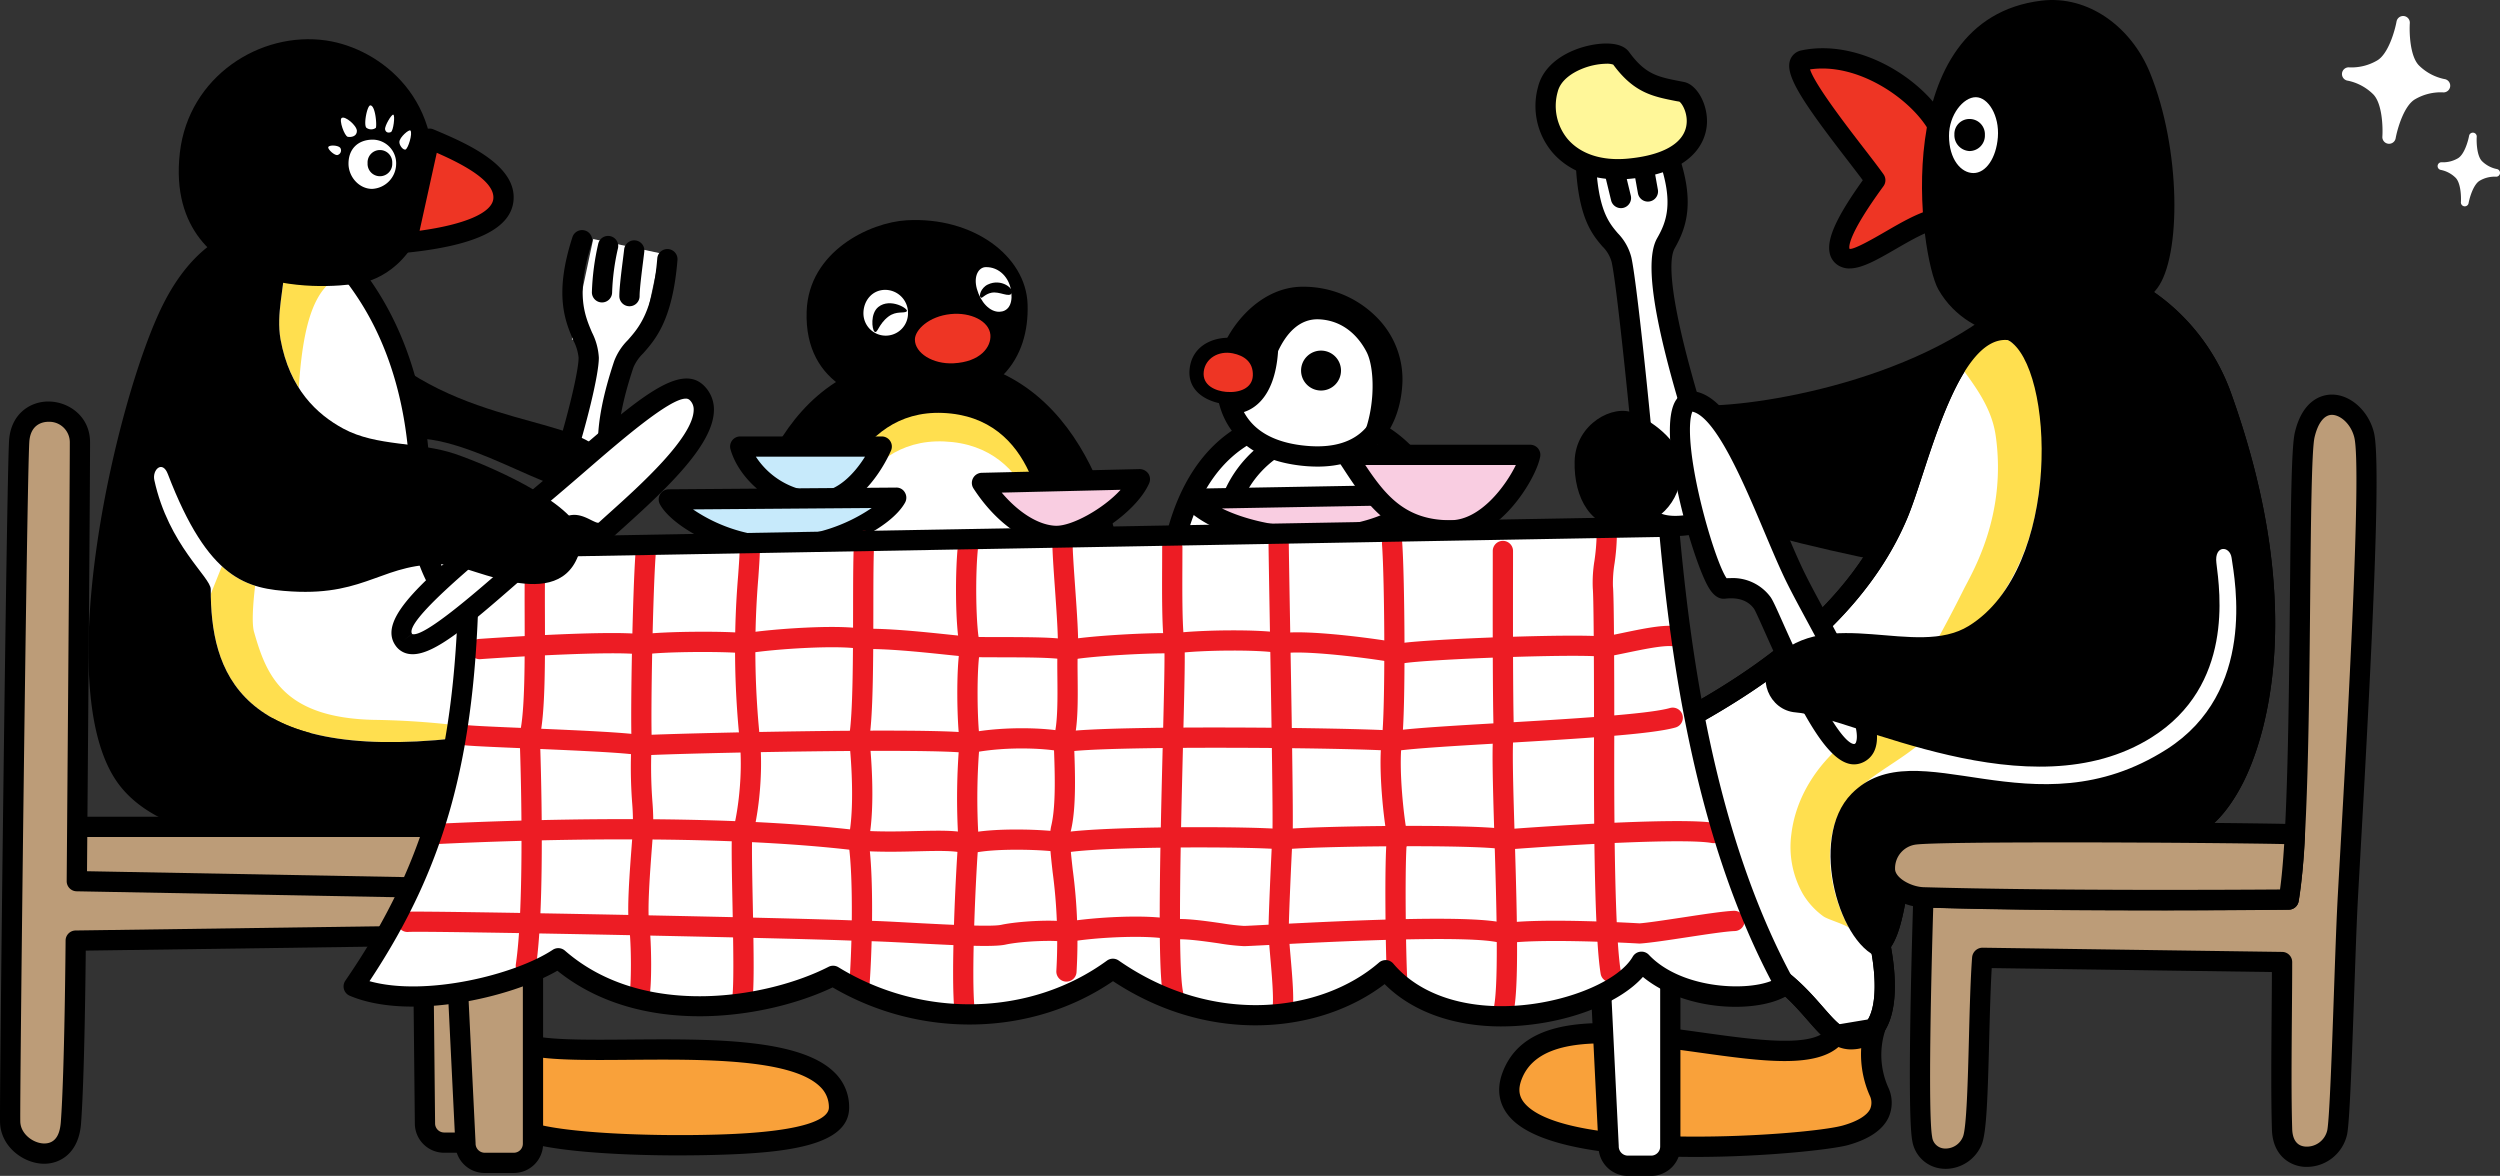 <svg xmlns="http://www.w3.org/2000/svg" width="657.541" height="309.281"><rect width="100%" height="100%" fill="#333333" stroke="none"/><defs><clipPath id="a"><path fill="none" d="M0 0h625.076v309.281H0z" data-name="長方形 640"/></clipPath></defs><path fill="#fff" d="m156.023 62.867 17.604 3.744-5.616 26.406-17.604-3.744z" data-name="長方形 641"/><path fill="#fff" d="m156.746 85.467 8.8 1.871-7.724 36.315-8.8-1.87z" data-name="長方形 642"/><ellipse cx="31" cy="46" fill="#fff" data-name="楕円形 145" rx="31" ry="46" transform="translate(32.539 98.498)"/><ellipse cx="31" cy="68" fill="#fff" data-name="楕円形 146" rx="31" ry="68" transform="rotate(-8 445.947 -244.121)"/><ellipse cx="31" cy="31.56" fill="#fff" data-name="楕円形 147" rx="31" ry="31.56" transform="rotate(-8 1088.983 -437.743)"/><g clip-path="url(#a)" data-name="グループ 816"><path d="M105.414 96.404c25.913 18.441 59.398 13.367 52.926 29.813-4.309 10.94-29.501-10.176-48.434-10.922Z" data-name="パス 11348"/><path d="M85.01 222.711c-20.874 0-44.462-3.226-54.172-16.986-17.874-25.35-.029-101.492 12-125.546 8.16-16.319 18.866-20.491 26.413-21.124 11.456-.946 21.5 5.484 26.459 12.281 4.511 6.185 18.247 25.009 17.459 61.666-.4 18.3 11.089 28.48 16.386 30.309a2.67 2.67 0 0 1 1.763 2.925l-7.972 51.821a2.66 2.66 0 0 1-2.475 2.255c-.654.042-1.875.175-3.567.354a299 299 0 0 1-32.294 2.045M71.47 64.29q-.881 0-1.775.075c-8.868.738-16.507 7.03-22.087 18.195-13.619 27.221-27.671 98.451-12.419 120.087 9.347 13.256 36.773 17.536 81.539 12.723.613-.067 1.171-.125 1.663-.179l7.347-47.754c-7.11-3.709-18.32-15.157-17.9-34.552.751-34.852-12.18-52.584-16.431-58.41-3.7-5.063-11.356-10.181-19.937-10.181" data-name="パス 11349"/><path fill="#ffdf4f" d="M66.812 166.187c-.542-1.9-.4-6.264.292-12.131a22.8 22.8 0 0 1-8.739-5.143c-1 2.517-2 4.942-2.921 7.347.288 20.987 8.018 44.028 64.423 37.927l-4.1 15.9c2.221.042 4.28.046 6.109.025l2.879-18.742a209 209 0 0 0-26.363-2.034c-24.208-.521-28.417-12.1-31.58-23.15" data-name="パス 11350"/><path fill="#ffdf4f" d="M73.783 89.244A35.4 35.4 0 0 0 78.592 102c1.384-22.128 6.117-28.45 13.817-30.542-5.268-6.134-14.719-11.048-24.508-9.564.021.588.054 1.175.079 1.788 12.177 1.129 3.721 13.569 5.8 25.563" data-name="パス 11351"/><path d="M65.048 71.833c-7.217-2.795-20.153-10.823-17.74-31.706 2.323-20.041 21.145-32.005 38.481-29.48 14.273 2.08 32.06 15.828 27.413 41.415-3.171 17.458-14.111 21.721-18.532 22.425-5.588.879-17.97 1.863-29.622-2.655" data-name="パス 11352"/><path fill="#fff" d="M86.344 38.702c-.163.538 1.55 2.184 2.4 2.075a1.246 1.246 0 0 0 .767-1.863c-.55-.758-2.976-.833-3.167-.213" data-name="パス 11353"/><path d="M445.085 106.493c12.131 1.338 58.835-5.318 83.681-28.455l-29.065 70.541c-10.527-2.009-40.836-8.272-51.855-14.032Z" data-name="パス 11354"/><path fill="#fff" d="M528.755 86.84c-16.432-2.221-23.821 34.756-29.6 48.492-13.477 31.972-48.116 49.975-64.39 58.468-6.434 3.355-12.577 41.328 23.837 57.872 18.145 8.256 20.679 22.191 28.709 21.662 10.289-.683 8.927-16.344 7.218-24.9 5.326-6.214 3.821-26.129 10.944-28.3s61.994-.171 70.366-2.646c11.981-3.559 33.306-43.97 8.435-113.244-6.609-18.4-22.208-29.309-33.31-31.53Z" data-name="パス 11355"/><path d="M486.853 276.013c-4.713 0-7.814-3.551-11.381-7.635-3.942-4.513-8.847-10.131-17.97-14.282-26.6-12.085-30.03-34.168-30.272-43.1-.254-9.3 2.4-17.528 6.305-19.566 16.361-8.535 50.1-26.142 63.169-57.135 1.2-2.85 2.471-6.743 3.947-11.252 5.509-16.865 13.094-39.869 27.446-38.948l21.441-13.64a2.7 2.7 0 0 1 1.954-.363c12.115 2.425 28.334 13.861 35.293 33.239 21.208 59.085 7.814 93.382 3.2 102.484-3.88 7.66-8.76 12.844-13.39 14.219-4.363 1.288-17.849 1.45-37.923 1.554-13.757.067-29.351.146-32.422 1.088-2.45.742-3.763 7.689-4.726 12.76-1 5.28-1.95 10.3-4.163 13.64 1.192 6.526 2.192 17.128-2.246 22.916a10.17 10.17 0 0 1-7.63 4q-.325.02-.638.021M527.4 89.411c-10.156 0-17.065 21.145-21.687 35.289-1.509 4.622-2.813 8.61-4.1 11.664-13.811 32.764-48.708 50.971-65.474 59.718-1.225.671-3.921 6.243-3.571 15.244.3 7.835 3.555 27.2 27.134 37.919 10.173 4.626 15.724 10.985 19.778 15.628 3.421 3.917 5.305 5.984 7.651 5.8a4.8 4.8 0 0 0 3.755-1.917c2.475-3.23 2.859-10.631 1.029-19.808a2.67 2.67 0 0 1 .588-2.255c1.884-2.2 2.9-7.539 3.788-12.252 1.479-7.805 2.875-15.178 8.406-16.865 3.559-1.084 15.2-1.221 33.947-1.317 15.228-.079 32.48-.167 36.44-1.334 2.455-.729 6.414-4.138 10.148-11.519 4.367-8.622 17.024-41.194-3.463-98.275-5.8-16.144-19.424-26.93-30.305-29.588l-21.278 13.543a2.68 2.68 0 0 1-1.784.4 7 7 0 0 0-1-.071" data-name="パス 11356"/><path fill="#ffdf4f" d="M519.15 166.132c.417-.371.825-.763 1.209-1.154 2.667-2.7 4.609-6.093 6.668-9.268a61.9 61.9 0 0 0 9.135-25.384c1.459-10.318 3.28-34.427-7.968-40.861-.254-.958.071-2.688.554-2.625-5.5-.742-9.985 2.909-13.732 8.61 4.3 5.922 8.835 11.594 9.9 19.245 2.963 21.062-6.293 36.035-8.485 40.436a360 360 0 0 1-8.877 16.69 43.5 43.5 0 0 0 7.043-2.171 34.6 34.6 0 0 0 4.551-3.513" data-name="パス 11357"/><path fill="#ffdf4f" d="M486.424 194.275c-.325.254-.654.508-.992.783-7.468 6.014-13.061 14.515-14.261 24.237a25.07 25.07 0 0 0 2.992 15.786 19.8 19.8 0 0 0 5.409 5.926c1.208.879 6.326 2.275 6.839 3.2-5.255-9.243-7.7-23.6-1.221-32.722 6.534-9.2 19.278-12.369 25.092-22.008-10.348-1.488-16.053-1.159-23.858 4.8" data-name="パス 11358"/><path fill="#ee3524" d="M509.728 33.185c-5.514-9.835-21.254-20.262-35.364-17.319-5.859 1.221 12.877 23.087 18.87 31.53-4.217 5.776-12.656 17.766-8.218 20.212s17.324-9.335 25.317-10.218Z" data-name="パス 11359"/><path d="M486.474 70.612a5.56 5.56 0 0 1-2.742-.671 4.95 4.95 0 0 1-2.488-3.367c-.825-3.721 1.788-9.506 8.7-19.17-1.154-1.55-2.571-3.388-4.1-5.38-11.778-15.27-16.465-22.292-14.994-26.28a3.95 3.95 0 0 1 2.967-2.492c14.878-3.121 31.785 7.126 38.231 18.628a2.66 2.66 0 0 1 .342 1.234l.6 24.2a2.67 2.67 0 0 1-2.371 2.713c-3.146.35-7.793 3.034-11.889 5.4-4.872 2.821-8.952 5.176-12.26 5.176m-10.394-52.342c1.3 4.063 9.743 15.011 13.977 20.508 2.134 2.759 4.042 5.243 5.351 7.085a2.67 2.67 0 0 1-.021 3.113c-9.481 12.981-9.1 16.007-8.926 16.486 1.175.254 6.459-2.8 9.606-4.626 3.892-2.25 7.9-4.567 11.548-5.6l-.533-21.3c-4.93-8.147-18.549-17.511-31-15.673" data-name="パス 11360"/><path d="M528.027 88.552c-6.664-1.363-13.923-4.888-18.216-12.435-4.934-8.676-13.473-71.008 27.092-75.942 12.294-1.5 23.65 6.876 28.571 18.941 8.2 20.128 8.239 48.3 1.917 56.705-5.5 7.314-23.2 16.024-39.365 12.731" data-name="パス 11361"/><path fill="#fff" d="M525.472 36.086c-.429 5.505-3.142 9.431-6.422 9.431s-6.414-3.617-6.43-9.781c-.021-5.513 3.755-10.173 7.039-10.173s6.253 4.866 5.813 10.523" data-name="パス 11362"/><path d="M522.059 35.487a4.07 4.07 0 0 1-4.009 4.242 4.156 4.156 0 0 1-4.009-4.342 3.937 3.937 0 0 1 4.009-4.088 4.017 4.017 0 0 1 4.009 4.188" data-name="パス 11363"/><path fill="#f9a13a" d="M482.877 272.242c-11.235 14.452-75.284-15.523-85.173 10.756-9.51 25.267 77.426 18.474 87.681 15.6 7.455-2.092 11.1-5.964 8.831-11.5-1.859-4.6-3.1-10.139-1.013-16.586Z" data-name="パス 11364"/><path d="M445.813 304.293c-19.966 0-41.2-2.271-48.537-10.285-3.046-3.321-3.763-7.455-2.071-11.952 6.368-16.92 30.893-13.494 52.517-10.485 14.332 2 29.142 4.067 33.047-.967a2.7 2.7 0 0 1 1.667-.992l10.323-1.725a2.69 2.69 0 0 1 2.459.888 2.66 2.66 0 0 1 .517 2.559 20.97 20.97 0 0 0 .95 14.769 9.4 9.4 0 0 1-.017 7.918c-1.567 3.213-5.122 5.618-10.564 7.143-4.088 1.146-21.637 3.13-40.29 3.13m-24.13-29.877c-10.335 0-18.724 2.171-21.491 9.518-.992 2.634-.679 4.63 1.009 6.472 11.577 12.631 74.1 8.247 83.464 5.626 3.8-1.067 6.368-2.613 7.214-4.351a4.22 4.22 0 0 0-.133-3.571 27 27 0 0 1-2.046-14.307l-5.447.908c-6.251 6.464-20.67 4.451-37.265 2.138-8.481-1.184-17.457-2.434-25.3-2.434" data-name="パス 11365"/><path d="M486.853 276.013c-4.713 0-7.814-3.551-11.381-7.635-3.942-4.513-8.847-10.131-17.97-14.282-26.6-12.085-30.03-34.168-30.272-43.1-.254-9.3 2.4-17.528 6.305-19.566 16.361-8.535 50.1-26.142 63.169-57.135 1.2-2.85 2.471-6.743 3.947-11.252 5.509-16.865 13.094-39.869 27.446-38.948l21.441-13.64a2.7 2.7 0 0 1 1.954-.363c12.115 2.425 28.334 13.861 35.293 33.239 21.208 59.085 7.814 93.382 3.2 102.484-3.88 7.66-8.76 12.844-13.39 14.219-4.363 1.288-17.849 1.45-37.923 1.554-13.757.067-29.351.146-32.422 1.088-2.45.742-3.763 7.689-4.726 12.76-1 5.28-1.95 10.3-4.163 13.64 1.192 6.526 2.192 17.128-2.246 22.916a10.17 10.17 0 0 1-7.63 4q-.325.02-.638.021M527.4 89.411c-10.156 0-17.065 21.145-21.687 35.289-1.509 4.622-2.813 8.61-4.1 11.664-13.811 32.764-48.708 50.971-65.474 59.718-1.225.671-3.921 6.243-3.571 15.244.3 7.835 3.555 27.2 27.134 37.919 10.173 4.626 15.724 10.985 19.778 15.628 3.421 3.917 5.305 5.984 7.651 5.8a4.8 4.8 0 0 0 3.755-1.917c2.475-3.23 2.859-10.631 1.029-19.808a2.67 2.67 0 0 1 .588-2.255c1.884-2.2 2.9-7.539 3.788-12.252 1.479-7.805 2.875-15.178 8.406-16.865 3.559-1.084 15.2-1.221 33.947-1.317 15.228-.079 32.48-.167 36.44-1.334 2.455-.729 6.414-4.138 10.148-11.519 4.367-8.622 17.024-41.194-3.463-98.275-5.8-16.144-19.424-26.93-30.305-29.588l-21.278 13.543a2.68 2.68 0 0 1-1.784.4 7 7 0 0 0-1-.071" data-name="パス 11366"/><path fill="#fff" d="M417.079 42.06c.763 21.129 7.772 19.253 9.393 26.2 1.654 7.072 6.768 59 7.035 66.174s21 3.188 19.4-1.859-20.712-58.147-14.74-68.6c2.513-4.392 5.093-10.227.7-22.712" data-name="パス 11367"/><path d="M440.682 140.986a15.2 15.2 0 0 1-5.718-.954 6.11 6.11 0 0 1-4.126-5.5c-.242-6.626-5.343-58.731-6.964-65.669a9 9 0 0 0-2.417-4.055c-2.742-3.221-6.5-7.63-7.043-22.654a2.665 2.665 0 0 1 5.326-.192c.475 13.169 3.413 16.619 5.776 19.391a14 14 0 0 1 3.546 6.3c1.729 7.393 6.847 59.764 7.105 66.686.017.575 1.179.921 1.679 1.042 4.347 1.067 11.1-.933 12.4-2.363-.183-.558-.475-1.409-.85-2.513-13.306-39.175-17.611-60.731-13.544-67.848 2.421-4.23 4.451-9.289.508-20.512a2.664 2.664 0 1 1 5.026-1.767c4.467 12.71 2.2 19.487-.909 24.921-1.779 3.117-2.334 15.515 13.969 63.494.488 1.429.838 2.459 1 2.984a4.94 4.94 0 0 1-1.671 5.218c-2.7 2.471-8.256 3.992-13.094 3.992" data-name="パス 11368"/><path fill="#fff" d="M488.741 198.15c8.514-3.455-9.039-31.364-16.207-45.716s-16.657-44.487-26.846-46.779c-10.639-2.388 3.609 49.65 7.705 49.162 4.517-.525 7.976.808 10.093 3.73 2.134 2.921 17.107 42.907 25.254 39.6" data-name="パス 11369"/><path d="M487.645 201.042c-6.63 0-13.527-12.5-23.375-34.618-1.263-2.83-2.563-5.751-2.942-6.322-1.563-2.15-4.134-3.059-7.626-2.634-2.38.258-3.846-2.167-4.384-3.088-4.292-7.355-14.09-41.536-8.356-49.363a4.97 4.97 0 0 1 5.309-1.959c8.889 2 15.911 18.653 22.708 34.764 2.117 5.03 4.117 9.777 5.938 13.415 1.367 2.742 3.117 5.976 4.993 9.443 9.26 17.136 15.632 29.772 13.286 36.3a5.99 5.99 0 0 1-3.455 3.638 5.5 5.5 0 0 1-2.1.425m-32.418-48.992a12.34 12.34 0 0 1 10.423 4.934c.621.85 1.517 2.846 3.492 7.276 12.331 27.692 16.974 31.514 18.6 31.422a.68.68 0 0 0 .438-.5c1.725-4.8-7.468-21.8-12.956-31.964-1.9-3.521-3.68-6.81-5.068-9.593-1.9-3.792-3.934-8.618-6.089-13.727-5.376-12.744-12.731-30.2-18.941-31.635-.033.146-.675 1.3-.638 5.134.125 12.356 6.78 34.577 9.635 38.686q.557-.032 1.1-.033m-2.13.125" data-name="パス 11370"/><path d="M426.334 54.743a2.66 2.66 0 0 1-2.588-2.042l-1.867-7.7a2.665 2.665 0 0 1 5.18-1.254l1.867 7.705a2.67 2.67 0 0 1-1.963 3.217 2.7 2.7 0 0 1-.629.075" data-name="パス 11371"/><path d="M433.419 53.025a2.66 2.66 0 0 1-2.617-2.2l-1.2-6.705a2.665 2.665 0 0 1 5.247-.938l1.2 6.705a2.67 2.67 0 0 1-2.15 3.092 2.6 2.6 0 0 1-.475.042" data-name="パス 11372"/><path d="M429.727 108.66c5.855 2.655 12.811 8.126 12.627 14.519-.267 9.31-6.676 15.215-14.911 15.628-8.814.429-13.561-7.71-13.29-17.549s10.235-15.036 15.573-12.6" data-name="パス 11373"/><path d="M584.278 104.234c-6.609-18.395-22.208-29.3-33.306-31.53l-22.216 14.132c-.488-.067-.813 1.671-.554 2.63 12.106 6.926 14.336 59.923-10.393 75.171-13.877 8.56-37-5.63-51.213 8.576-4.788 4.788-1.334 13.623 5.7 14.161 14.644 1.117 61.648 26.7 93.62 6.568 21.662-13.636 17.962-38.249 17.03-45.884-.588-4.734 3.534-4.576 4-1.346.875 6.076 6.593 35.248-17.036 50.338-35.227 22.5-65.794-5.622-82.893 11.694-11.7 11.844-2.971 41.14 8.131 43.332-.188-1.3-.4-2.538-.621-3.646 5.33-6.218 3.83-26.134 10.948-28.3s61.994-.171 70.366-2.646c11.981-3.555 33.3-43.966 8.435-113.244" data-name="パス 11374"/><path fill="#fff799" d="M426.318 15.24c5.172 7.118 9.352 7.6 16.1 8.943 3.838.775 10.743 17.9-14.061 20.2-15.853 1.471-24.179-9.506-21.216-20.966 2.225-8.643 17.132-10.989 19.178-8.176" data-name="パス 11375"/><path d="M425.522 47.183c-7.235 0-13.294-2.5-17.286-7.189a18.91 18.91 0 0 1-3.676-17.244c1.642-6.384 8.351-9.827 14.082-10.919 2.246-.429 7.689-1.1 9.831 1.842 4.288 5.9 7.535 6.539 13.431 7.693l1.034.2c3.417.692 6.28 5.905 6.014 10.944-.2 3.817-2.6 12.873-20.353 14.523q-1.569.144-3.076.146m-3-30.418a18 18 0 0 0-6.669 1.439c-1.934.817-5.305 2.663-6.134 5.88a13.66 13.66 0 0 0 2.575 12.46c3.384 3.972 8.989 5.818 15.811 5.184 8.931-.825 14.39-3.8 15.373-8.364.7-3.284-1.059-6.218-1.8-6.634l-.8-.133c-6.205-1.217-11.114-2.18-16.574-9.6a5.1 5.1 0 0 0-1.784-.233m1.642.042" data-name="パス 11376"/><path d="M144.991 133.077a2.664 2.664 0 0 1-2.4-3.821c3.317-6.872 9.589-29.88 9.589-35.173a12.5 12.5 0 0 0-1.371-4.538c-2.171-5.093-5.143-12.069-.246-27.184a2.666 2.666 0 0 1 5.072 1.646c-4.284 13.215-1.867 18.887.079 23.45a16.6 16.6 0 0 1 1.792 6.626c0 4.63-3.43 18.195-6.63 28.13l6.389-5.184c-.075-6 1.329-13.236 4.272-22.05a15.6 15.6 0 0 1 3.609-5.538c2.928-3.326 6.583-7.464 7.728-21.487a2.665 2.665 0 0 1 5.313.429c-1.29 15.794-5.775 20.874-9.046 24.583a11.2 11.2 0 0 0-2.55 3.7c-2.955 8.856-4.251 15.874-3.959 21.462a2.67 2.67 0 0 1-.984 2.209l-14.974 12.144a2.64 2.64 0 0 1-1.679.6" data-name="パス 11377"/><path fill="#bc9c78" d="M129.534 252.263v43.224a5.044 5.044 0 0 1-5.043 5.043h-7.688a5.036 5.036 0 0 1-5.03-5.043l-.446-43.224Z" data-name="パス 11378"/><path d="M124.496 303.193h-7.693a7.71 7.71 0 0 1-7.693-7.705l-.446-43.195a2.654 2.654 0 0 1 2.663-2.692h18.207a2.66 2.66 0 0 1 2.663 2.663v43.224a7.714 7.714 0 0 1-7.7 7.705m-10.478-48.266.417 40.532a2.385 2.385 0 0 0 2.367 2.409h7.693a2.383 2.383 0 0 0 2.375-2.38v-40.561Z" data-name="パス 11379"/><path fill="#f9a13a" d="M137.29 274.351c15.1 5.776 83.268-6.58 83.393 16.92.038 7.285-14.511 9.3-31.889 9.806-19.124.563-43.916-.475-51.5-3.951Z" data-name="パス 11380"/><path d="M178.597 303.893c-17.324 0-35.685-1.254-42.415-4.338a2.66 2.66 0 0 1-1.56-2.426v-22.774a2.666 2.666 0 0 1 3.613-2.492c4.572 1.75 15.653 1.65 27.388 1.554 20.966-.171 44.7-.375 53.826 8.622a12.64 12.64 0 0 1 3.892 9.218c.054 10.1-16.54 11.965-34.477 12.481-3.313.1-6.772.15-10.273.15m-38.638-8.595c8.472 2.713 30.784 3.646 48.758 3.117 25.529-.733 29.317-4.78 29.3-7.126a7.37 7.37 0 0 0-2.3-5.455c-7.547-7.436-31.113-7.236-50.037-7.082-10.414.087-19.662.167-25.721-.946Z" data-name="パス 11381"/><path fill="#fff" d="M307.698 150.542c.863-7.772 5.584-41.174 38.9-40.778 29.359.346 35.856 33.7 36.031 39.74Z" data-name="パス 11382"/><path d="M307.698 153.205a2.66 2.66 0 0 1-2.65-2.955c1.458-13.106 8.388-43.503 41.581-43.151 30.78.363 38.419 34.014 38.657 42.324a2.66 2.66 0 0 1-2.625 2.742l-74.925 1.04Zm38.327-40.778c-26.113 0-33.3 22.762-35.277 35.41l68.924-.954c-1.5-9.552-9.235-34.172-33.11-34.456z" data-name="パス 11383"/><path d="M322.025 146.645a2.666 2.666 0 0 1-2.663-2.571c-.533-15.107 7.61-23.6 12.506-27.325a2.665 2.665 0 1 1 3.221 4.247c-4.076 3.1-10.848 10.189-10.4 22.891a2.67 2.67 0 0 1-2.571 2.759Z" data-name="パス 11384"/><path d="M193.983 149.046c1.392-10.606 9.36-56.109 50.921-55.068s49.354 48.187 50.921 58.618Z" data-name="パス 11385"/><path fill="#ffdf4f" d="M216.487 145.491c1.346-10.331 7.931-37.844 31.459-36.885 24.542 1 27.167 28.184 27.167 38.065Z" data-name="パス 11386"/><path fill="#fff" d="M216.845 152.98c1.338-10.331 7.931-37.84 31.459-36.873 24.533.992 27.155 28.176 27.155 38.056Z" data-name="パス 11387"/><path d="M240.474 106.668c-11.739.1-28.992-4.913-28.313-24.763.529-15.8 16.636-23.412 26.3-23.967 17.411-1 31.4 9.356 31.814 22.1.463 14.048-7.464 26.438-29.8 26.634" data-name="パス 11388"/><path fill="#fff" d="M238.82 82.234a5.863 5.863 0 1 1-11.723.154c0-3.255 2.3-6.239 5.905-6.147a6.035 6.035 0 0 1 5.818 5.993" data-name="パス 11389"/><path fill="#fff" d="M259.211 70.262c3.513-.117 6.43 2.717 6.805 6.805.3 3.267-1.088 4.867-3.126 4.934-2.575.088-4.988-2.546-5.951-6.009s.513-5.672 2.271-5.73" data-name="パス 11390"/><path d="M233.68 83.252c-2.671 2.013-2.892 4.7-3.7 3.942-.642-.588-1.1-4.738 1.034-6.451 3.171-2.55 8.214.588 7.46 1.171s-2.713-.213-4.788 1.338" data-name="パス 11391"/><path fill="#ee3524" d="M240.632 89.311c0-2.517 3.638-6.126 9.431-6.705 5.255-.542 10.131 1.85 10.427 5.472.25 3.184-2.634 7.114-9.7 7.476-5.447.275-10.156-2.688-10.156-6.243" data-name="パス 11392"/><path fill="#c7eafb" d="M194.695 117.453h37.219c-2.092 4.867-8.351 14.957-17.39 14.607-9.739-.379-17.911-7.822-19.828-14.607" data-name="パス 11393"/><path d="M214.999 134.731c-.2 0-.383 0-.583-.013-11.144-.429-20.083-8.747-22.283-16.54a2.655 2.655 0 0 1 2.559-3.388h37.218a2.66 2.66 0 0 1 2.446 3.713c-.721 1.684-7.326 16.228-19.357 16.228m-16.19-14.615a20.49 20.49 0 0 0 15.815 9.281c5.438.208 10.135-4.838 12.881-9.281Z" data-name="パス 11394"/><path fill="#c7eafb" d="m175.917 131.364 59.8-.463c-2.813 5.089-15.684 12.619-29.77 12.965s-27.592-7.805-30.03-12.5" data-name="パス 11395"/><path d="M205.064 146.541c-14.636 0-28.571-8.281-31.514-13.952a2.664 2.664 0 0 1 2.346-3.892l59.8-.458a2.54 2.54 0 0 1 2.309 1.3 2.66 2.66 0 0 1 .042 2.65c-3.6 6.5-17.636 13.986-32.03 14.34a38 38 0 0 1-.95.013m-22.8-12.565a41.74 41.74 0 0 0 23.611 7.222 43.96 43.96 0 0 0 23.39-7.585Z" data-name="パス 11396"/><path fill="#f9cde1" d="m258.277 127.021 41.532-.979c-3.146 7.18-15.7 15.132-22.216 14.907s-13.932-5.61-19.316-13.928" data-name="パス 11397"/><path d="M277.859 143.62c-.121 0-.242 0-.358-.008-7.355-.254-15.578-6.059-21.458-15.144a2.665 2.665 0 0 1 2.171-4.113l41.532-.979a2.82 2.82 0 0 1 2.275 1.179 2.66 2.66 0 0 1 .229 2.555c-3.373 7.713-16.448 16.51-24.391 16.51m-14.394-14.056c4.434 5.259 9.718 8.568 14.219 8.722 4.188.121 12.477-4.43 17.045-9.46Z" data-name="パス 11398"/><path fill="#fff" d="M342.537 78.075c13.44-.092 24.267 10.36 23.658 22.579-.5 9.943-5.905 21.487-24.454 19.078-18.544-2.425-20.174-16.392-18.828-23.649s9.214-17.943 19.624-18.008" data-name="パス 11399"/><path d="M346.492 122.721a39 39 0 0 1-5.092-.346c-7.926-1.038-13.811-4.134-17.5-9.206-5.08-6.985-4.047-15.215-3.609-17.574 1.517-8.201 10.306-20.107 22.229-20.181h.188a27.1 27.1 0 0 1 19.545 8.193 23.06 23.06 0 0 1 6.6 17.186c-.363 7.293-3.059 13.394-7.593 17.178-3.788 3.163-8.739 4.755-14.769 4.755m-3.938-41.987c-8.743.058-15.807 9.256-17.024 15.828-.338 1.829-1.146 8.206 2.68 13.469 2.792 3.842 7.464 6.218 13.877 7.055 6.839.892 12.144-.192 15.757-3.217 4.559-3.8 5.522-10 5.688-13.352a17.8 17.8 0 0 0-5.13-13.236 21.6 21.6 0 0 0-15.848-6.547m-.016-2.663" data-name="パス 11400"/><path d="M325.651 89.078c-5.268-1.054-12.315 1.2-12.794 8.364-.346 5.18 3.992 8.21 9.518 8.9a8.7 8.7 0 0 0 9.643-7.226c.884-5.205-2.33-9.227-6.368-10.039" data-name="パス 11401"/><path d="M352.706 97.471a5.251 5.251 0 1 1-5.255-5.255 5.255 5.255 0 0 1 5.255 5.255" data-name="パス 11402"/><path fill="#f9cde1" d="m313.228 131.206 61.973-1.092c-2.5 3.546-11.035 11.156-30.209 11.285-13.64.071-26.588-4.5-31.764-10.193" data-name="パス 11403"/><path d="M344.671 144.059c-13.777 0-27.48-4.53-33.418-11.064a2.664 2.664 0 0 1 1.925-4.455l61.973-1.1a2.63 2.63 0 0 1 2.4 1.417 2.67 2.67 0 0 1-.175 2.78c-1.446 2.05-9.781 12.277-32.372 12.415h-.338m-23.274-10.326c5.772 2.85 14.327 4.93 23.583 5.005 11.752-.075 19.028-3.088 23.225-5.834Z" data-name="パス 11404"/><path fill="#f9cde1" d="M354.143 119.637h48.333c-.875 4.963-9.835 19.8-20.887 19.858-15.326.07-20.974-10.04-27.446-19.858" data-name="パス 11405"/><path d="M381.418 142.157c-15.74 0-22.162-9.831-28.376-19.341l-1.12-1.711a2.661 2.661 0 0 1 2.217-4.131h48.333a2.663 2.663 0 0 1 2.625 3.126c-.992 5.643-10.614 21.991-23.5 22.058h-.183M359.081 122.3c5.33 8.018 10.631 14.527 22.341 14.527h.154c7.8-.038 14.486-9.068 17.12-14.527Z" data-name="パス 11406"/><path d="M366.195 100.654c.6-12.219-10.218-22.67-23.658-22.579-10.41.065-18.279 10.748-19.629 18.008a21.6 21.6 0 0 0 1.534 12.748c4.242-.063 10.839-3.255 11.716-16.478 2.071-4.442 5.48-8.626 10.827-8.364 6.58.333 10.5 4.772 12.473 8.635 2.388 4.667 2.355 17.053-2.38 24.971 6.459-3.6 8.793-10.589 9.114-16.94" data-name="パス 11407"/><path d="M158.339 79.547a2.66 2.66 0 0 1-2.663-2.663 65.3 65.3 0 0 1 1.7-12.89 2.664 2.664 0 1 1 5.122 1.467 60 60 0 0 0-1.5 11.423 2.66 2.66 0 0 1-2.663 2.663" data-name="パス 11408"/><path d="M165.561 80.551a2.666 2.666 0 0 1-2.667-2.663c0-2.2.558-6.584.963-9.781.129-1.029.238-1.9.3-2.467a2.666 2.666 0 1 1 5.3.575c-.063.583-.179 1.488-.313 2.559-.363 2.888-.917 7.247-.917 9.114a2.665 2.665 0 0 1-2.663 2.663" data-name="パス 11409"/><path fill="#bc9c78" d="M140.187 252.263v48.546a5.03 5.03 0 0 1-5.034 5.043h-7.694a5.03 5.03 0 0 1-5.03-5.043l-2.375-48.546Z" data-name="パス 11410"/><path d="M135.148 308.515h-7.693a7.706 7.706 0 0 1-7.693-7.705l-2.371-48.417a2.664 2.664 0 0 1 2.663-2.792h20.129a2.66 2.66 0 0 1 2.663 2.663v48.543a7.707 7.707 0 0 1-7.7 7.705m-12.296-53.585 2.238 45.754a2.41 2.41 0 0 0 2.367 2.509h7.693a2.377 2.377 0 0 0 2.372-2.383v-45.88Z" data-name="パス 11411"/><path fill="#fff" d="M439.316 253.034v48.542a5.034 5.034 0 0 1-5.034 5.043h-6.143a5.036 5.036 0 0 1-5.043-5.043l-2.371-48.542Z" data-name="パス 11412"/><path d="M434.282 309.281h-6.14a7.714 7.714 0 0 1-7.705-7.705l-2.375-48.413a2.664 2.664 0 0 1 2.663-2.792h18.591a2.66 2.66 0 0 1 2.663 2.663v48.542a7.71 7.71 0 0 1-7.7 7.705m-10.758-53.589 2.238 45.749a2.42 2.42 0 0 0 2.38 2.509h6.143a2.38 2.38 0 0 0 2.371-2.38v-45.878Z" data-name="パス 11413"/><path fill="#bc9c78" d="M601.956 236.603c4.051-22.208 2.171-113.532 4.213-122.216 2.971-12.652 13.548-8.3 15.628 0 2.6 10.414-3.721 109.352-4.467 125.35s-1.65 53.059-2.6 58.031c-1.488 7.8-14.19 9.718-14.511-.746-.371-12.277 0-30.959 0-43.987l-78.851-1.108c-1.113 14.873-.708 43.457-2.613 48.066-2.6 6.326-11.835 6.547-13.181-.483-1.479-7.81.325-63.494.325-63.494 38.577 1.309 96.062.588 96.062.588" data-name="パス 11414"/><path d="M511.778 307.427a10 10 0 0 1-.975-.05 8.73 8.73 0 0 1-7.851-7.368c-1.525-8.014.2-61.794.275-64.077a2.64 2.64 0 0 1 .842-1.859 2.96 2.96 0 0 1 1.909-.721c33.793 1.15 82.71.729 93.7.613 2.017-14.344 2.342-48.767 2.609-76.713.237-25.271.417-39.753 1.292-43.478 2.109-8.968 7.48-9.977 9.689-9.993h.063c4.884 0 9.627 4.267 11.052 9.96 1.95 7.81-.529 57.443-3.5 109.91-.425 7.505-.75 13.265-.888 16.211-.242 5.255-.5 12.785-.779 20.7-.7 20.008-1.242 34.422-1.871 37.706a10.89 10.89 0 0 1-11.423 8.618c-3.734-.3-8.164-3.034-8.368-9.785-.254-8.393-.163-19.487-.079-30.218.033-3.922.063-7.73.075-11.219l-73.692-1.038c-.321 5.434-.5 12.24-.667 18.849-.392 15.048-.692 24.429-1.971 27.534a10.32 10.32 0 0 1-9.439 6.418m-3.309-68.662c-.521 17.032-1.4 54.405-.283 60.248a3.43 3.43 0 0 0 3.155 3.059 4.93 4.93 0 0 0 4.943-3.095c.971-2.355 1.3-15.265 1.571-25.642.2-7.735.4-15.732.846-21.612a2.78 2.78 0 0 1 2.7-2.463l78.851 1.109a2.666 2.666 0 0 1 2.63 2.663c0 4.18-.037 8.943-.079 13.89-.083 10.681-.175 21.724.079 30.018.058 1.992.708 4.413 3.459 4.63a5.52 5.52 0 0 0 5.768-4.3c.6-3.134 1.254-21.854 1.775-36.89.279-7.943.542-15.494.788-20.762.133-2.955.463-8.739.892-16.265 1.7-29.988 5.672-100.221 3.651-108.318-.921-3.663-3.763-5.922-5.888-5.922h-.017c-2.013.017-3.667 2.159-4.542 5.884-.783 3.33-.963 22.262-1.154 42.307-.279 29.672-.629 66.6-3.038 79.78a2.66 2.66 0 0 1-2.588 2.184c-.563.012-55.368.679-93.516-.5m93.482-2.163" data-name="パス 11415"/><path fill="#ee3524" d="M324.259 92.933c-3.853-.767-7.243 1.388-7.653 4.782-.442 3.667 3.1 5.109 5.872 5.355 3.48.308 6.889-.925 7.039-4.255.15-3.634-2.325-5.288-5.259-5.88" data-name="パス 11416"/><path fill="#bc9c78" d="M13.619 217.478h107.026v22.208H13.619z" data-name="長方形 639"/><path d="M120.645 242.349H13.619a2.66 2.66 0 0 1-2.663-2.663v-22.208a2.66 2.66 0 0 1 2.663-2.663h107.026a2.66 2.66 0 0 1 2.663 2.663v22.208a2.66 2.66 0 0 1-2.663 2.663m-104.363-5.326h101.7v-16.878h-101.7Z" data-name="パス 11417"/><path fill="#bc9c78" d="m112.21 233.468-92.007-1.7s.846-105.643.824-115.432-15.3-11.606-15.989-.208-2.511 172.975-2.363 178.955c.2 8.514 15 13.365 15.982.2 1.013-13.465 1.259-47.887 1.259-47.887l91.628-1.271Z" data-name="パス 11418"/><path d="M11.648 306.085h-.238C6.03 305.947.162 301.522.01 295.15c-.16-6.614 1.728-168.516 2.37-179.184.442-7.314 5.834-10.523 10.668-10.356 5.147.15 10.627 3.955 10.639 10.718.021 8.822-.667 96.4-.8 112.819l89.369 1.654a2.664 2.664 0 0 1 2.613 2.8l-.667 12.665a2.67 2.67 0 0 1-2.625 2.525l-89.019 1.235c-.079 8.331-.383 34.068-1.242 45.458-.583 7.843-5.522 10.6-9.668 10.6m1.1-195.145c-1.288 0-4.751.458-5.043 5.351-.645 10.631-2.525 172.13-2.367 178.727.079 3.2 3.338 5.663 6.205 5.738 3.459.042 4.259-3.038 4.455-5.668 1-13.227 1.25-47.366 1.254-47.708a2.66 2.66 0 0 1 2.625-2.646l89.14-1.238.388-7.414-89.253-1.654a2.66 2.66 0 0 1-2.613-2.684c.008-1.059.842-105.739.821-115.4a5.39 5.39 0 0 0-5.468-5.405h-.15" data-name="パス 11419"/><path fill="#bc9c78" d="M495.768 228.397a8.94 8.94 0 0 1 7.906-8.922c8.989-1.042 89.036-.438 99.921-.046a154 154 0 0 1-1.642 17.174s-57.089.529-96.062-.588c-4.226-.125-10.252-3.146-10.123-7.618" data-name="パス 11420"/><path d="M570.155 239.39c-19.466 0-44.374-.142-64.34-.713-5.318-.154-12.9-3.934-12.711-10.356a11.566 11.566 0 0 1 10.256-11.489c9.4-1.1 90.811-.413 100.329-.067a2.657 2.657 0 0 1 2.563 2.813 154 154 0 0 1-1.679 17.5 2.67 2.67 0 0 1-2.6 2.184c-.275 0-13.686.125-31.822.125m-28.367-17.82c-18.27 0-34.281.146-37.8.558a6.283 6.283 0 0 0-5.551 6.347c-.067 2.4 4.188 4.78 7.535 4.876 34.118.975 82.743.679 93.712.6.417-2.955.779-6.9 1.1-11.939-9.977-.221-36.235-.45-58.989-.45m-46.016 6.83" data-name="パス 11421"/><path fill="#fff" d="m123.366 144.137 315.587-5.609c3.513 39.561 10.723 84.306 30.505 120.541-6.872 5.155-27.984 4.2-37.719-6.1-7.58 13.127-49.546 23.3-67.3 2.217-16.64 14.423-46.212 17.386-71.737-.367-21.549 15.728-51.1 15.653-73.583 1.85-16.265 8.318-50.467 14.419-72.283-4.626-11.66 7.7-38.911 13.7-53.8 7.4 23.483-34.206 30.334-65.5 30.334-115.3" data-name="パス 11422"/><path fill="#ed1c24" d="M368.358 174.55a2.7 2.7 0 0 1-.6-.067c-3.846-.892-24.354-3.676-30.151-2.625a2.8 2.8 0 0 1-1.088-.029c-4.442-1.05-21.212-.871-27.284.042a3 3 0 0 1-.558.025c-4.513-.279-22.033.613-27.271 1.713a2.7 2.7 0 0 1-1.284-.046c-2.388-.679-11.219-.663-17.061-.679-3.434-.013-6.393 0-8-.1-1.371-.088-3.6-.317-6.3-.6-6.33-.663-15.911-1.667-22.029-1.459a4 4 0 0 1-.588-.046c-5.605-1.063-22.479-.017-29.7 1.188a2.6 2.6 0 0 1-.875 0c-3.188-.533-20.766-.571-26.254.292a2.6 2.6 0 0 1-.817 0c-6.614-1.009-33.339.571-42.182 1.213a2.666 2.666 0 0 1-.379-5.318c.342-.021 33.722-2.409 42.953-1.221 5.893-.808 22.4-.879 27.092-.292 7.21-1.142 24.046-2.33 30.859-1.154 6.518-.179 15.715.788 22.475 1.492 2.6.275 4.755.5 6.076.583 1.542.1 4.417.1 7.664.092 8.326.025 14.661.054 17.857.721 6.243-1.138 22.629-1.971 27.809-1.713 6.214-.867 22.6-1.154 28.476-.033 7.189-.988 26.271 1.638 31.226 2.646 7.589-1.134 45.566-2.563 53.488-1.746 1.488-.258 3.192-.613 4.968-.984 4.847-1.008 9.864-2.055 13.111-1.817a2.666 2.666 0 0 1-.379 5.318c-2.509-.171-7.364.829-11.648 1.717-2 .417-3.913.813-5.543 1.088a2.6 2.6 0 0 1-.8.008c-6.539-.892-47.05.654-52.763 1.746a2.5 2.5 0 0 1-.5.046" data-name="パス 11423"/><path fill="#ed1c24" d="M168.603 198.713a2.7 2.7 0 0 1-.579-.063c-3.117-.7-18.624-1.346-29.947-1.825-7.1-.3-13.236-.558-15.582-.779a2.667 2.667 0 1 1 .5-5.309c2.2.213 8.276.467 15.3.767 14.907.625 26.68 1.167 30.48 1.867 8.914-.513 74.679-2.034 86.069-.613 9.827-1.879 20.954-1.254 25.233-.308 12.452-1.771 75.855-1.075 86.719-.258 5.1-.713 15.811-1.338 28.18-2.059 17.19-1 38.586-2.25 44.287-3.926a2.665 2.665 0 0 1 1.5 5.113c-6.284 1.846-26.213 3.009-45.483 4.134-11.973.7-23.279 1.354-28.017 2.05a2.7 2.7 0 0 1-.608.021c-10.673-.892-76.192-1.459-86.244.263a2.7 2.7 0 0 1-1.15-.054c-2.675-.729-13.694-1.692-23.821.338a2.7 2.7 0 0 1-.933.021c-8.939-1.4-76.592 0-85.735.617h-.179" data-name="パス 11424"/><path fill="#ed1c24" d="M254.635 224.638a2.7 2.7 0 0 1-.888-.15c-2.334-.825-6.98-.713-12.365-.583-4.713.117-10.064.242-15.8-.163-37.59-4.576-89.561-2.759-110.169-1.763a2.707 2.707 0 0 1-2.789-2.533 2.66 2.66 0 0 1 2.53-2.788c20.745-1 73.075-2.83 110.931 1.779 5.355.375 10.568.25 15.169.138 5.655-.125 10.214-.246 13.448.633 6.772-1.588 20.745-1.071 25.038-.246 10.693-1.7 49.65-1.684 57.672-.846 7.543-.842 49.729-1.5 58.768 0 15.723-1.2 46.962-3.063 54.934-1.646a2.665 2.665 0 1 1-.933 5.247c-6.964-1.238-36.064.358-53.922 1.738a3.2 3.2 0 0 1-.717-.042c-7.072-1.367-51.017-.858-57.768.025a2.4 2.4 0 0 1-.663 0c-6.709-.808-47.425-.883-56.96.854a2.6 2.6 0 0 1-1.175-.05c-2.821-.771-17.982-1.321-23.608.292a2.8 2.8 0 0 1-.733.1" data-name="パス 11425"/><path fill="#ed1c24" d="M327.159 248.851a56 56 0 0 1-6.593-.738c-3.963-.571-9.4-1.346-11.981-.979a2.5 2.5 0 0 1-.992-.046c-5.251-1.238-19.278-.642-26.654.7a2.65 2.65 0 0 1-1.2-.058c-1.75-.5-10.635-.279-15.307.725-3.038.65-11.169.283-23.225-.346-6-.313-11.66-.613-15.244-.613-10.215-.629-114.226-2.721-118.57-2.379a2.663 2.663 0 0 1-.433-5.309c4.259-.338 108.948 1.729 119.17 2.367 3.484-.071 9.293.292 15.357.613 8.581.446 19.257 1.008 21.829.458 4.43-.95 13.523-1.446 17.2-.792 7.122-1.213 21.145-2.038 27.821-.658 3.363-.338 8.468.392 12.99 1.042a58 58 0 0 0 5.834.688c.608 0 2.93-.129 6.372-.308 26.263-1.388 54.018-2.5 62.165-.425 10.352-1.442 35.289.05 35.539.063 2.142-.158 6.972-.892 11.648-1.6 5.455-.829 10.606-1.613 13.223-1.7a2.75 2.75 0 0 1 2.755 2.575 2.667 2.667 0 0 1-2.58 2.75c-2.3.075-7.535.871-12.6 1.642-5.005.763-9.735 1.479-12.448 1.654-5.647-.338-27.15-1.329-35.293-.029a2.76 2.76 0 0 1-1.238-.1c-7.264-2.338-47.629-.208-60.894.492-3.6.188-6.018.313-6.651.313" data-name="パス 11426"/><path fill="#ed1c24" d="M423.617 258.331a2.66 2.66 0 0 1-2.625-2.238c-1.267-7.764-1.854-28.855-1.738-62.677v-2.063c0-20.9-.121-34.589-.325-36.623a35.4 35.4 0 0 1 .446-7.285 54 54 0 0 0 .563-6.514 2.663 2.663 0 1 1 5.326 0 58 58 0 0 1-.6 7.18 32.5 32.5 0 0 0-.433 6.093c.292 2.9.35 21.8.35 37.148v2.08c-.138 41.765.833 56.66 1.671 61.8a2.66 2.66 0 0 1-2.2 3.059 2.6 2.6 0 0 1-.433.038" data-name="パス 11427"/><path fill="#ed1c24" d="M395.188 269.499a2.7 2.7 0 0 1-.842-.138 2.665 2.665 0 0 1-1.688-3.367c1.65-4.959.929-28.538.4-45.758-.458-14.982-.717-24.487-.208-28.026-.279-8.2-.246-32.843-.229-43.432v-3.859a2.665 2.665 0 0 1 5.33 0v3.867c-.017 10.673-.054 35.66.233 43.487a2.5 2.5 0 0 1-.037.554c-.5 2.913-.142 14.732.242 27.246.746 24.442 1.138 42.165-.671 47.6a2.67 2.67 0 0 1-2.53 1.825" data-name="パス 11428"/><path fill="#ed1c24" d="M367.437 259.681a2.663 2.663 0 0 1-2.659-2.53c-.321-6.326-.717-30.847.017-37a2 2 0 0 1 .029-.192c-.775-3.571-2.417-17.6-1.388-25.554.983-7.526.754-41.886.054-51.254a2.664 2.664 0 1 1 5.313-.4c.642 8.568.988 44.128-.083 52.342-.942 7.272.625 20.662 1.321 23.779.258 1.167.613 2.759-.113 3.834-.438 7.751-.15 27.9.171 34.181a2.667 2.667 0 0 1-2.525 2.8h-.138" data-name="パス 11429"/><path fill="#ed1c24" d="M337.32 268.146a2.674 2.674 0 0 1-2.634-3.1c.379-2.271-.171-8.622-.575-13.265-.254-2.946-.475-5.493-.475-6.943 0-3.821.671-18.645 1.017-25.188.229-4.309-.338-36.665-.713-58.072-.171-9.914-.3-17.582-.3-19.287a2.665 2.665 0 0 1 5.33 0c0 1.7.133 9.327.3 19.195.4 22.766.942 53.947.708 58.443-.358 6.751-1.013 21.333-1.013 24.908 0 1.221.221 3.78.454 6.484.475 5.463 1.013 11.66.525 14.6a2.666 2.666 0 0 1-2.625 2.23" data-name="パス 11430"/><path fill="#ed1c24" d="M308.544 264.078a2.67 2.67 0 0 1-2.609-2.13c-1.571-7.643-.767-39.848-.121-65.732.317-12.769.621-24.833.388-26.634-.613-4.734-.575-13.373-.542-21l.013-4.592a2.663 2.663 0 1 1 5.326 0l-.013 4.625c-.029 7.085-.067 15.9.5 20.287.271 2.109.071 10.864-.346 27.455-.571 22.887-1.434 57.476.017 64.519a2.665 2.665 0 0 1-2.613 3.2" data-name="パス 11431"/><path fill="#ed1c24" d="M280.497 258.177h-.192a2.665 2.665 0 0 1-2.467-2.85 136 136 0 0 0-.967-25.863c-.613-5.447-1.054-9.385-.363-12.31 1.292-5.484.929-14.594.608-22.637a2.7 2.7 0 0 1 .1-.858c1.013-3.438.946-10.123.892-15.5-.029-2.963-.054-5.518.083-7.355.213-2.725-.288-9.8-.725-16.036-.354-5.022-.688-9.764-.688-12.477a2.663 2.663 0 1 1 5.326 0c0 2.525.329 7.176.675 12.1.475 6.734.967 13.7.729 16.82-.125 1.6-.1 4.176-.071 6.893.058 5.822.125 12.39-.983 16.615.329 8.281.671 17.565-.763 23.654-.479 2.03-.062 5.768.471 10.493a140.4 140.4 0 0 1 .983 26.838 2.66 2.66 0 0 1-2.655 2.475" data-name="パス 11432"/><path fill="#ed1c24" d="M253.71 268.483a2.665 2.665 0 0 1-2.642-2.363c-1.054-9.189.338-37.552.992-45.328a176 176 0 0 1 .325-25.992c-.646-4.572-.975-18.245.1-24.567-1.259-5.251-1.346-20.724-.4-27.955a2.665 2.665 0 1 1 5.284.692c-1.021 7.789-.646 23.241.371 26.313a2.7 2.7 0 0 1 .083 1.371c-1.071 5.218-.758 19.866-.129 23.654a2.6 2.6 0 0 1 .017.742 170 170 0 0 0-.325 25.554 3 3 0 0 1 0 .433c-.679 7.81-2.013 35.919-1.029 44.478a2.667 2.667 0 0 1-2.342 2.951 3 3 0 0 1-.308.017" data-name="パス 11433"/><path fill="#ed1c24" d="M225.971 262.391a2 2 0 0 1-.246-.013 2.666 2.666 0 0 1-2.413-2.892c.713-7.83 1.292-28.338-.183-37.994a2.7 2.7 0 0 1 .029-.95c2.038-9.66.183-26 .163-26.167a2.6 2.6 0 0 1 .021-.758c1-5.8 1.017-21.1 1.034-33.393.008-8.072.021-15.044.292-18.166a2.64 2.64 0 0 1 2.884-2.425 2.67 2.67 0 0 1 2.424 2.883c-.254 2.892-.263 9.76-.271 17.707-.017 12.893-.04 27.463-1.05 33.914.279 2.6 1.734 17.245-.188 27.025 1.575 11.077.758 32.151.154 38.8a2.67 2.67 0 0 1-2.65 2.425" data-name="パス 11434"/><path fill="#ed1c24" d="M195.171 265.779a3 3 0 0 1-.492-.046 2.665 2.665 0 0 1-2.13-3.109c.546-2.942.3-15.078.108-24.821-.15-7.464-.292-14.515-.154-18.445a2.7 2.7 0 0 1 .213-.95c.7-1.634 2.909-12.856 1.834-23.742a234 234 0 0 1-.408-43.274c.217-3.013.4-5.463.4-7.414a2.663 2.663 0 1 1 5.326 0c0 2.05-.179 4.626-.4 7.793a228.7 228.7 0 0 0 .392 42.37c1.059 10.693-.829 22.275-2.034 25.829-.113 3.863.025 10.6.167 17.724.275 13.544.408 22.666-.2 25.909a2.666 2.666 0 0 1-2.617 2.175" data-name="パス 11435"/><path fill="#ed1c24" d="M168.091 264.757a2.7 2.7 0 0 1-.842-.138 2.664 2.664 0 0 1-1.684-3.371c.463-1.638.575-12.581-.117-17.753-.575-4.313.154-13.94.688-20.97.129-1.688.242-3.159.308-4.259a61 61 0 0 0-.179-7.135 125 125 0 0 1-.158-16.207c-.325-8.314.313-39.223 1.017-49.112a2.663 2.663 0 0 1 5.313.379c-.7 9.781-1.325 40.328-1.009 48.787a124 124 0 0 0 .163 15.828 65 65 0 0 1 .183 7.793 385 385 0 0 1-.313 4.326c-.458 6.026-1.225 16.1-.721 19.866.638 4.8.8 17.386-.117 20.145a2.66 2.66 0 0 1-2.525 1.821" data-name="パス 11436"/><path fill="#ed1c24" d="M138.319 256.635a2.6 2.6 0 0 1-.4-.029 2.663 2.663 0 0 1-2.242-3.026c2.042-13.761 1.579-44.245.979-60.089a2.7 2.7 0 0 1 .075-.725c1.35-5.6 1.3-19.395 1.263-30.476-.025-7.789-.046-14.519.383-17.661a2.665 2.665 0 0 1 5.28.725c-.383 2.775-.358 9.643-.333 16.915.042 11.731.088 25-1.329 31.376.217 5.838 1.479 43.7-1.05 60.714a2.664 2.664 0 0 1-2.63 2.275" data-name="パス 11437"/><path d="M394.909 269.971c-12.66 0-23.537-3.922-30.73-11.135-16.619 12.76-45.5 16.344-71.441-.775-21.3 14.577-50.509 15.244-73.742 1.642-17.028 8.131-50.1 13.561-72.4-4.384-12.452 7.189-38.969 13.194-54.605 6.58a2.664 2.664 0 0 1-1.159-3.963c22.052-32.122 29.872-61.898 29.872-113.795a2.66 2.66 0 0 1 2.617-2.663l315.583-5.615h.046a2.66 2.66 0 0 1 2.655 2.425c2.925 32.914 9.235 81.11 30.193 119.5a2.66 2.66 0 0 1-.738 3.409c-7.255 5.438-27.367 5.288-38.948-4.251-5.768 6.493-18.078 11.577-31.547 12.765a64 64 0 0 1-5.655.254m-30.468-17.449a2 2 0 0 1 .208.008 2.64 2.64 0 0 1 1.829.942c6.93 8.226 19.195 12.215 33.618 10.939 13.194-1.167 25.8-6.659 29.334-12.773a2.665 2.665 0 0 1 4.247-.5c8.247 8.735 25.013 9.714 32.189 6.872-19.925-37.879-26.342-84.141-29.347-116.767l-310.494 5.526c-.258 49.983-7.956 79.809-28.842 111.3 14.711 4.117 38.19-1.646 48.191-8.243a2.66 2.66 0 0 1 3.217.217c20.9 18.241 53.6 12.294 69.32 4.259a2.64 2.64 0 0 1 2.6.1c22.175 13.606 50.554 12.915 70.624-1.729a2.66 2.66 0 0 1 3.092-.038c25.163 17.5 53.488 13.523 68.466.542a2.67 2.67 0 0 1 1.746-.65" data-name="パス 11438"/><path fill="#fff" d="M106.264 168.324c-4.58-6.264 18.282-22.854 38.619-40.111 17.84-15.136 33.132-30.034 38.369-24.912 8.568 8.385-14.652 27.546-23.871 36.023-3.267 3-6.78-3.092-10.01-.65-15.456 11.714-38.369 36.131-43.107 29.65" data-name="パス 11439"/><path d="M108.547 172.067a7 7 0 0 1-.708-.038 5.2 5.2 0 0 1-3.73-2.13c-5.226-7.151 7.931-17.991 27.846-34.4 3.692-3.042 7.489-6.168 11.2-9.314 2.638-2.238 5.218-4.472 7.718-6.63 16.88-14.593 28.015-24.23 34.237-18.158a8.74 8.74 0 0 1 2.663 6.589c-.183 8.81-11.756 19.941-23.591 30.584-1.1.992-2.117 1.9-3 2.717-3.038 2.788-6.38 1.117-8.176.221-.571-.283-1.629-.85-1.946-.758-4.509 3.409-9.7 7.947-14.723 12.34-13.344 11.673-22 18.978-27.784 18.978m71.8-67.22c-4.322 0-17.195 11.135-25.992 18.736a1068 1068 0 0 1-7.761 6.663c-3.726 3.163-7.543 6.305-11.256 9.364-10.202 8.406-29.191 24.051-26.934 27.143l-2.15 1.571 2.158-1.563c2.959 1 16.4-10.685 24.408-17.686 5.088-4.451 10.352-9.052 14.932-12.523 2.88-2.18 5.855-.7 7.622.188 1.859.929 1.979.821 2.192.621.9-.825 1.925-1.75 3.046-2.755 7.572-6.814 21.674-19.495 21.829-26.73a3.37 3.37 0 0 0-1.063-2.671 1.42 1.42 0 0 0-1.038-.358" data-name="パス 11440"/><path d="M119.866 194.187c-57.576 6.23-64.44-17.911-64.44-39.219 0-3.163-11.085-11.535-14.832-28.684-.6-2.755 2.13-5.326 3.551-1.6 10.7 27.917 20.762 30.18 32.606 30.88 20.128 1.179 24.071-7.885 40.853-7.1 6.593.3 31.726 14.523 35.368-5.626 1.621-8.956-22.821-19.862-33.222-23.433-9.635-3.292-20.608-1.871-29.467-6.676-7-3.8-14.132-10.46-16.5-23.475-2.367-13.623 8.885-27.834-12-25.375-5.784 2.738-11.91 8.2-16.557 17.495-12.917 25.823-28.717 99.402-12.208 122.811 14.011 19.878 62.023 16.207 80.609 14.223Z" data-name="パス 11441"/><path d="M259.807 74.838c3.6-1.721 6.93 1.134 6.334 2.246-.7 1.313-3.209-.538-5.388-.088-1.6.329-2.388 1.45-2.688 1.321-.792-.329-.075-2.613 1.742-3.48" data-name="パス 11442"/><path fill="#ee3524" d="M112.969 36.477c8.831 3.721 20.133 8.843 19.432 16.053s-14.294 10.089-25.454 11.252Z" data-name="パス 11443"/><path d="M106.948 66.445a2.665 2.665 0 0 1-2.6-3.238l6.022-27.3a2.667 2.667 0 0 1 3.642-1.879c8.214 3.463 21.966 9.264 21.045 18.766-.708 7.305-9.81 11.769-27.83 13.644q-.138.012-.275.012m7.926-26.26-4.52 20.499c11.865-1.629 19.032-4.7 19.395-8.418.463-4.784-8.531-9.3-14.873-12.081" data-name="パス 11444"/><path fill="#fff" d="M104.192 43.086a6.63 6.63 0 0 1-6.329 6.593c-3.384 0-6.2-3.13-6.2-6.643 0-3.751 2.38-6.309 6.422-6.309a6.243 6.243 0 0 1 6.114 6.359" data-name="パス 11445"/><path d="M103.167 42.907a3.248 3.248 0 1 1-6.484 0 3.248 3.248 0 1 1 6.484 0" data-name="パス 11446"/><path fill="#fff" d="M97.399 27.721c-.85 0-1.884 5.359-.971 5.926a2.1 2.1 0 0 0 2.4 0c.342-.4-.042-5.926-1.425-5.926" data-name="パス 11447"/><path fill="#fff" d="M103.442 30.163c-.458-.175-2.334 3.03-2.159 3.88s.908.971 1.538.692 1.15-4.376.621-4.572" data-name="パス 11448"/><path fill="#fff" d="M107.952 34.335c-.346-.4-2.9 1.775-2.909 3.021-.008.9.95 2.117 1.579 1.988.7-.15 1.963-4.276 1.329-5.009" data-name="パス 11449"/><path fill="#fff" d="M89.857 31.034c-.746.554.754 4.784 1.613 4.947.913.175 2.4-.113 2.4-1.534s-3.138-4.071-4.013-3.413" data-name="パス 11450"/></g><path fill="#fff" d="M628.145 37.805a1.763 1.763 0 0 1-1.543-1.867c.156-2.326.009-8.881-2.52-11.243a13.3 13.3 0 0 0-6.551-3.471 1.762 1.762 0 0 1 .415-3.5h.012a13.34 13.34 0 0 0 7.2-1.779c3.025-1.676 4.76-8 5.173-10.295a1.762 1.762 0 0 1 3.491.43c-.156 2.326-.009 8.881 2.52 11.243a13.34 13.34 0 0 0 6.552 3.468 1.762 1.762 0 0 1-.415 3.5h-.021a13.33 13.33 0 0 0-7.189 1.781c-3.025 1.676-4.76 8-5.173 10.295a1.76 1.76 0 0 1-1.949 1.436" data-name="パス 10009"/><path fill="#fff" d="M648.149 54.259a1.016 1.016 0 0 1-.89-1.076c.09-1.341.005-5.121-1.453-6.483a7.7 7.7 0 0 0-3.778-2 1.016 1.016 0 0 1 .239-2.018h.009a7.7 7.7 0 0 0 4.15-1.026c1.745-.967 2.745-4.613 2.983-5.936a1.016 1.016 0 0 1 2.013.248c-.09 1.341 0 5.121 1.453 6.483a7.7 7.7 0 0 0 3.778 2 1.017 1.017 0 0 1-.238 2.02h-.009a7.7 7.7 0 0 0-4.145 1.027c-1.745.967-2.745 4.613-2.983 5.936a1.015 1.015 0 0 1-1.124.828" data-name="パス 10010"/></svg>